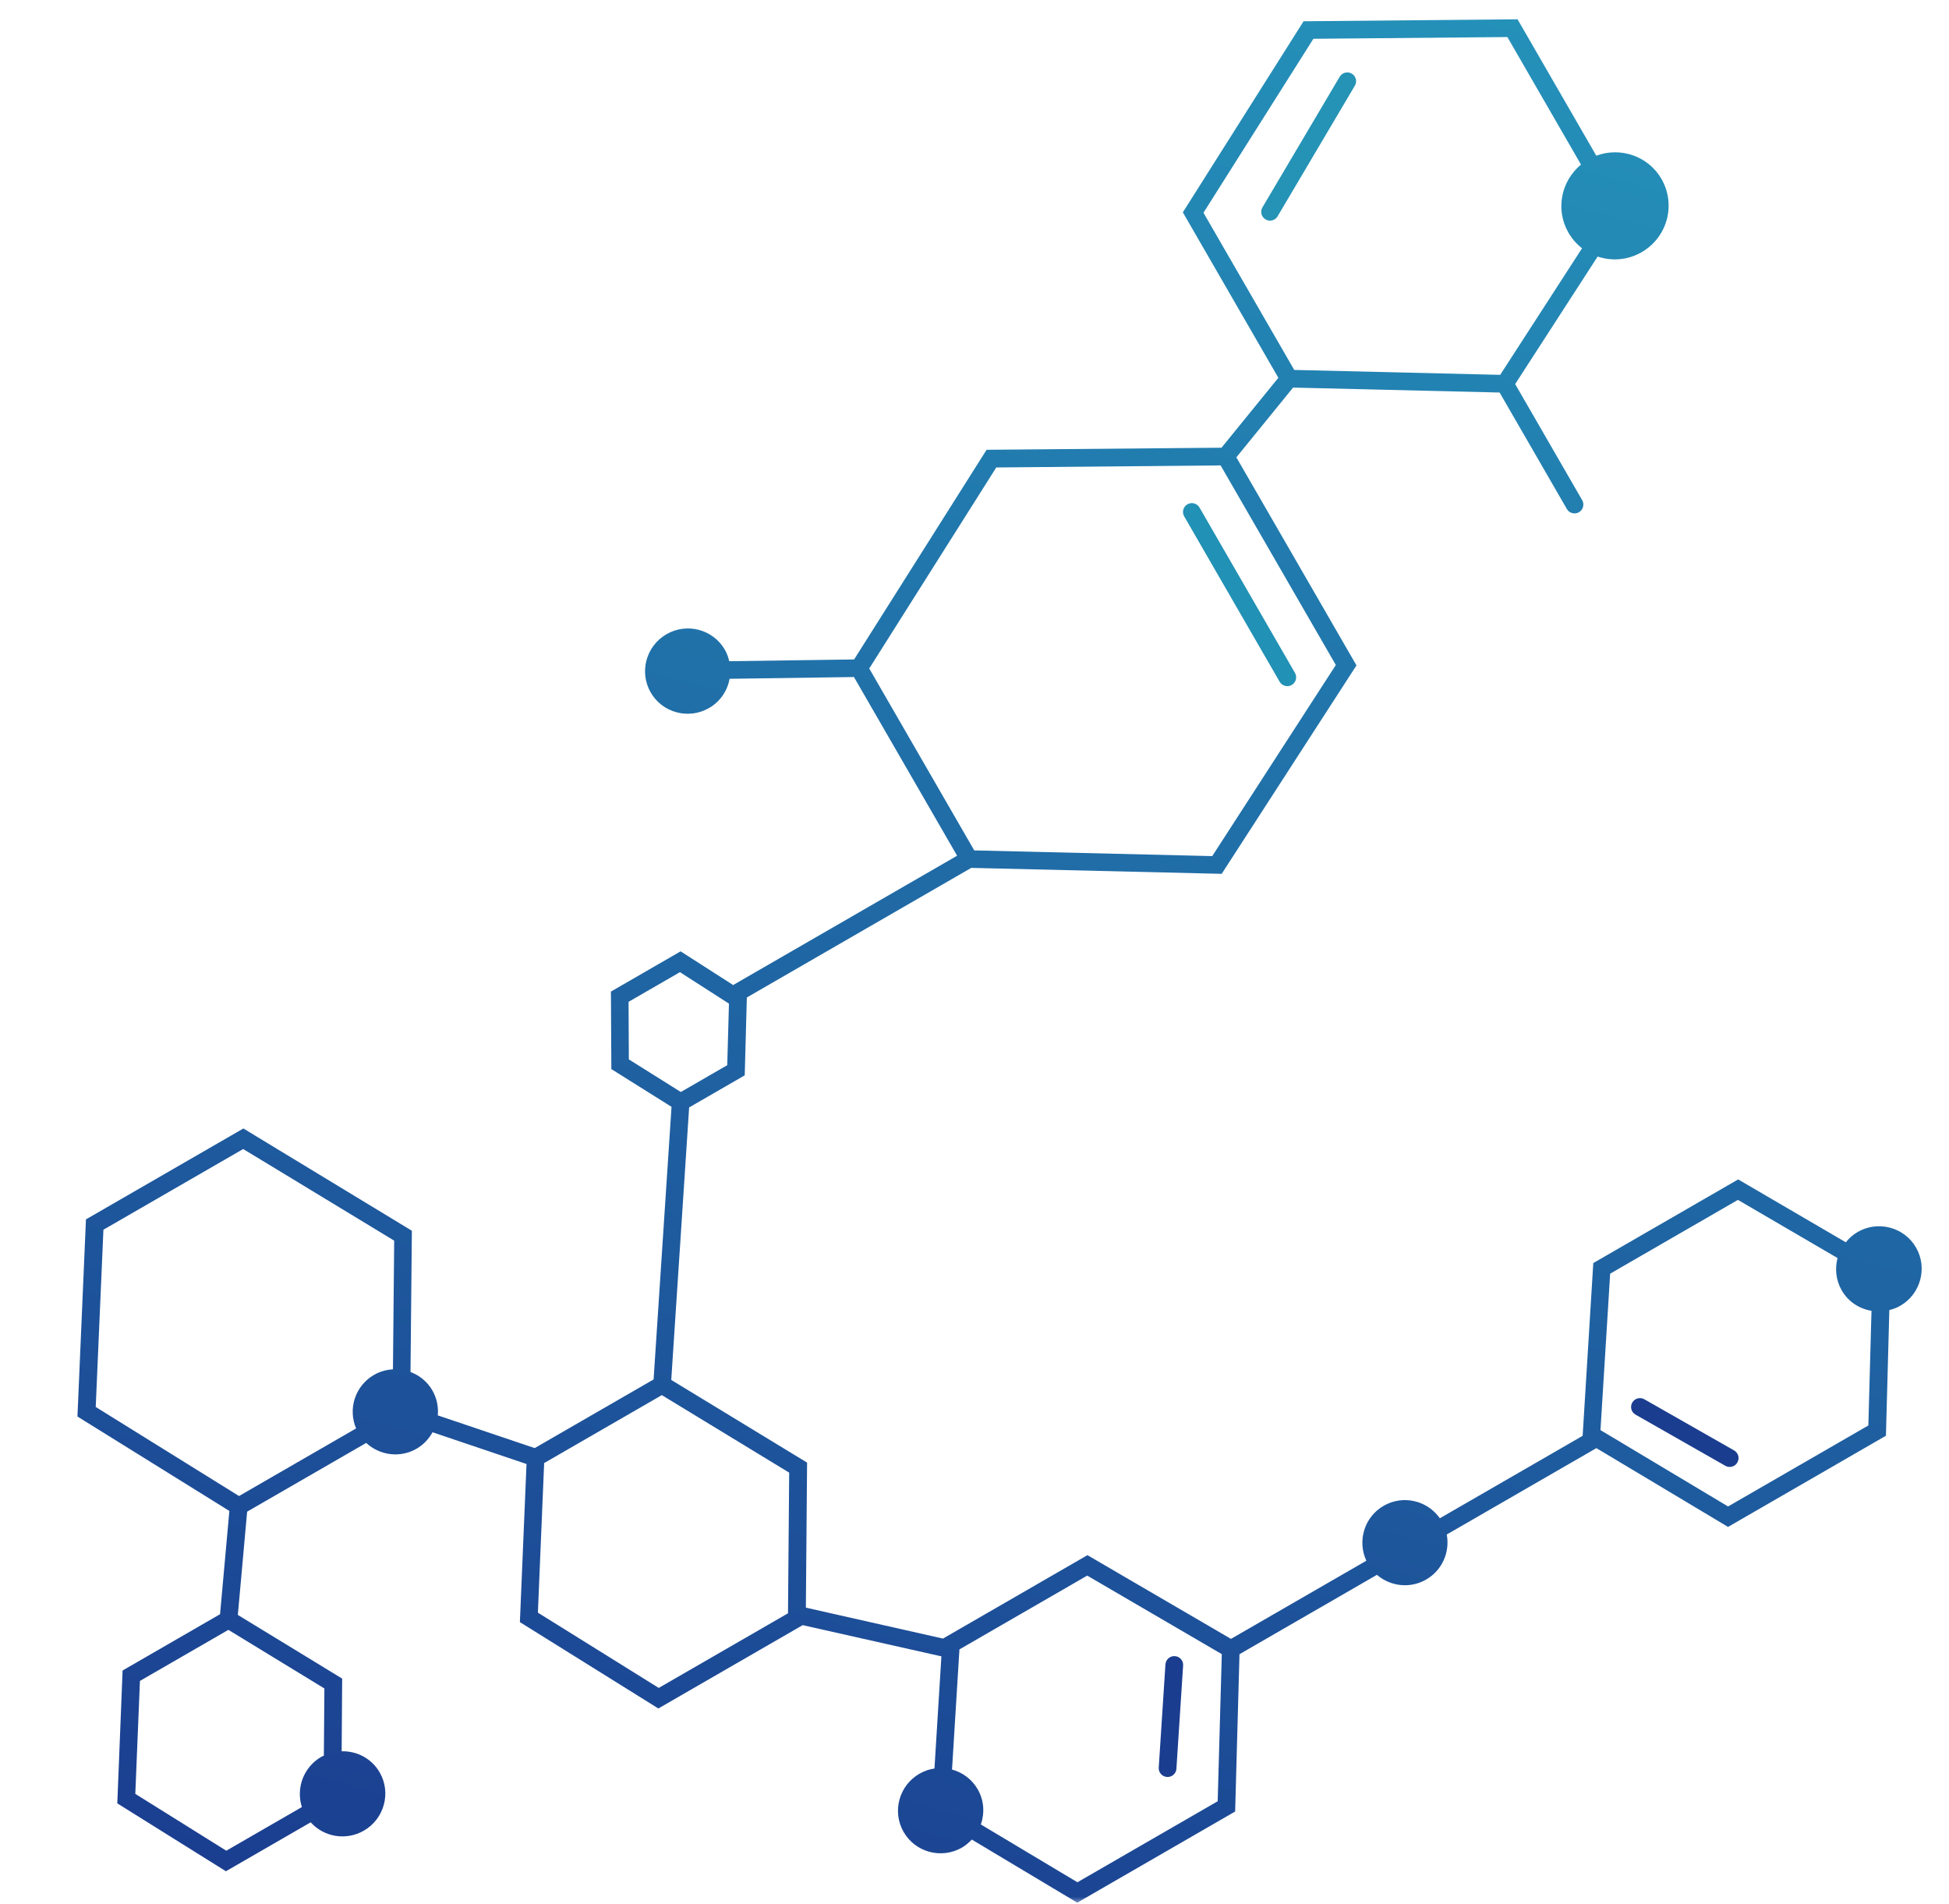 <svg width="130" height="127" viewBox="0 0 130 127" fill="none" xmlns="http://www.w3.org/2000/svg">
<mask id="mask0_2964_51663" style="mask-type:alpha" maskUnits="userSpaceOnUse" x="0" y="0" width="130" height="127">
<rect width="129.385" height="127" fill="#D9D9D9"/>
</mask>
<g mask="url(#mask0_2964_51663)">
<path d="M86.159 45.683C86.44 45.521 86.538 45.16 86.377 44.88L80.006 33.846C79.845 33.567 79.483 33.471 79.202 33.633C78.921 33.795 78.823 34.157 78.985 34.436L85.355 45.47C85.517 45.749 85.879 45.846 86.159 45.683Z" fill="#2191B5"/>
<path d="M89.359 5.119L84.207 13.829C84.041 14.107 84.133 14.468 84.412 14.632C84.6 14.747 84.827 14.738 85.006 14.635C85.093 14.585 85.168 14.514 85.218 14.425L90.37 5.715C90.536 5.436 90.444 5.075 90.165 4.911C89.886 4.747 89.524 4.84 89.359 5.119Z" fill="#2493B5"/>
<path d="M106.474 10.383L101.222 1.287L86.95 1.418L78.897 14.162L85.267 25.196L81.476 29.859L65.806 29.998L56.97 43.981L48.641 44.098C48.578 43.836 48.492 43.581 48.348 43.331C47.564 41.974 45.819 41.51 44.455 42.298C43.092 43.085 42.62 44.828 43.404 46.186C44.188 47.543 45.933 48.007 47.297 47.219C48.048 46.786 48.52 46.059 48.664 45.271L56.959 45.153L63.84 57.071L48.921 65.684L48.942 65.72L45.397 63.448L40.749 66.132L40.778 71.301L44.791 73.818L43.596 91.999L35.664 96.578L29.202 94.397C29.251 93.834 29.141 93.253 28.836 92.724C28.495 92.135 27.975 91.73 27.381 91.503L27.472 82.082L16.234 75.262L5.733 81.325L5.166 94.472L15.299 100.77L14.678 107.657L8.177 111.411L7.824 120.272L15.069 124.8L20.723 121.536C21.601 122.514 23.081 122.778 24.271 122.091C25.635 121.304 26.107 119.56 25.323 118.203C24.785 117.272 23.796 116.773 22.789 116.798L22.823 111.951L15.864 107.705L16.484 100.818L24.426 96.233C25.319 97.06 26.674 97.26 27.788 96.618C28.252 96.349 28.607 95.961 28.851 95.522L35.119 97.639L34.677 108.185L43.913 113.944L53.54 108.386L62.792 110.468L62.33 117.948C61.984 117.998 61.648 118.111 61.326 118.297C59.962 119.084 59.491 120.827 60.275 122.185C61.059 123.543 62.804 124.006 64.168 123.219C64.418 123.074 64.629 122.885 64.82 122.686L71.854 126.896L82.385 120.816L82.675 110.324L91.842 105.031C92.734 105.797 94.046 105.969 95.128 105.344C96.211 104.718 96.718 103.497 96.5 102.341L106.48 96.58L115.262 101.835L125.793 95.754L126.02 87.373C126.27 87.31 126.513 87.224 126.748 87.088C128.112 86.301 128.583 84.557 127.799 83.2C127.015 81.842 125.27 81.379 123.906 82.166C123.59 82.349 123.332 82.586 123.117 82.852L115.937 78.659L106.274 84.238L105.564 95.759L96.039 101.259C95.201 100.068 93.582 99.681 92.29 100.427C90.998 101.173 90.523 102.769 91.136 104.09L82.106 109.303L72.534 103.718L62.897 109.282L53.752 107.219L53.833 97.546L44.773 92.032L45.966 73.858L49.674 71.718L49.815 66.525L64.784 57.882L81.487 58.279L90.478 44.377L82.467 30.501L86.25 25.849L100.026 26.179L104.512 33.949C104.673 34.228 105.035 34.324 105.316 34.162C105.597 34 105.695 33.638 105.534 33.359L101.063 25.615L106.564 17.11C107.504 17.428 108.571 17.354 109.501 16.818C111.217 15.827 111.808 13.642 110.821 11.934C109.938 10.403 108.08 9.781 106.468 10.386L106.474 10.383ZM6.89 82.019L16.221 76.632L26.293 82.742L26.21 91.325C25.776 91.352 25.344 91.466 24.946 91.696C23.684 92.424 23.199 93.966 23.752 95.266L15.943 99.775L6.385 93.836L6.898 82.021L6.89 82.019ZM21.607 117.087C21.551 117.119 21.486 117.137 21.43 117.169C20.24 117.856 19.733 119.267 20.136 120.519L15.095 123.43L9.025 119.639L9.334 112.106L15.233 108.7L21.637 112.609L21.602 117.09L21.607 117.087ZM107.402 84.943L115.921 80.024L122.566 83.903C122.38 84.606 122.455 85.384 122.845 86.06C123.285 86.823 124.025 87.29 124.83 87.422L124.621 95.069L115.264 100.471L106.753 95.378L107.399 84.938L107.402 84.943ZM72.519 105.082L81.495 110.32L81.221 120.132L71.865 125.534L65.424 121.68C65.684 120.926 65.642 120.076 65.214 119.334C64.823 118.657 64.195 118.206 63.501 118.018L63.995 110.004L72.514 105.085L72.519 105.082ZM52.565 107.593L43.939 112.573L35.878 107.553L36.295 97.577L44.145 93.045L52.639 98.215L52.56 107.596L52.565 107.593ZM48.512 71.039L45.412 72.829L41.944 70.655L41.926 66.815L45.353 64.836L48.622 66.935L48.507 71.042L48.512 71.039ZM89.101 44.351L80.858 57.096L64.983 56.716L57.979 44.584L66.452 31.177L81.416 31.04L89.101 44.351ZM100.061 25L86.327 24.672L80.273 14.188L87.604 2.587L100.544 2.471L105.455 10.978C104.125 12.071 103.732 13.986 104.619 15.521C104.857 15.933 105.167 16.283 105.524 16.558L100.059 25.008L100.061 25Z" fill="url(#paint0_linear_2964_51663)"/>
<path d="M78.176 118.432C78.34 118.338 78.456 118.162 78.468 117.959L78.915 111.077C78.938 110.752 78.69 110.475 78.364 110.453C78.038 110.431 77.759 110.68 77.736 111.005L77.289 117.887C77.266 118.212 77.514 118.489 77.84 118.511C77.959 118.517 78.074 118.491 78.171 118.435L78.176 118.432Z" fill="#1A3D8F"/>
<path d="M115.669 97.754C115.756 97.704 115.831 97.634 115.884 97.536C116.047 97.252 115.949 96.894 115.665 96.733L109.678 93.322C109.394 93.16 109.036 93.259 108.873 93.543C108.71 93.827 108.807 94.184 109.091 94.346L115.078 97.757C115.269 97.863 115.491 97.858 115.669 97.754Z" fill="#1A3D8F"/>
</g>
<defs>
<linearGradient id="paint0_linear_2964_51663" x1="53.225" y1="134.933" x2="89.535" y2="-1.817" gradientUnits="userSpaceOnUse">
<stop stop-color="#1B3E90"/>
<stop offset="1" stop-color="#2491B9"/>
</linearGradient>
</defs>
</svg>
